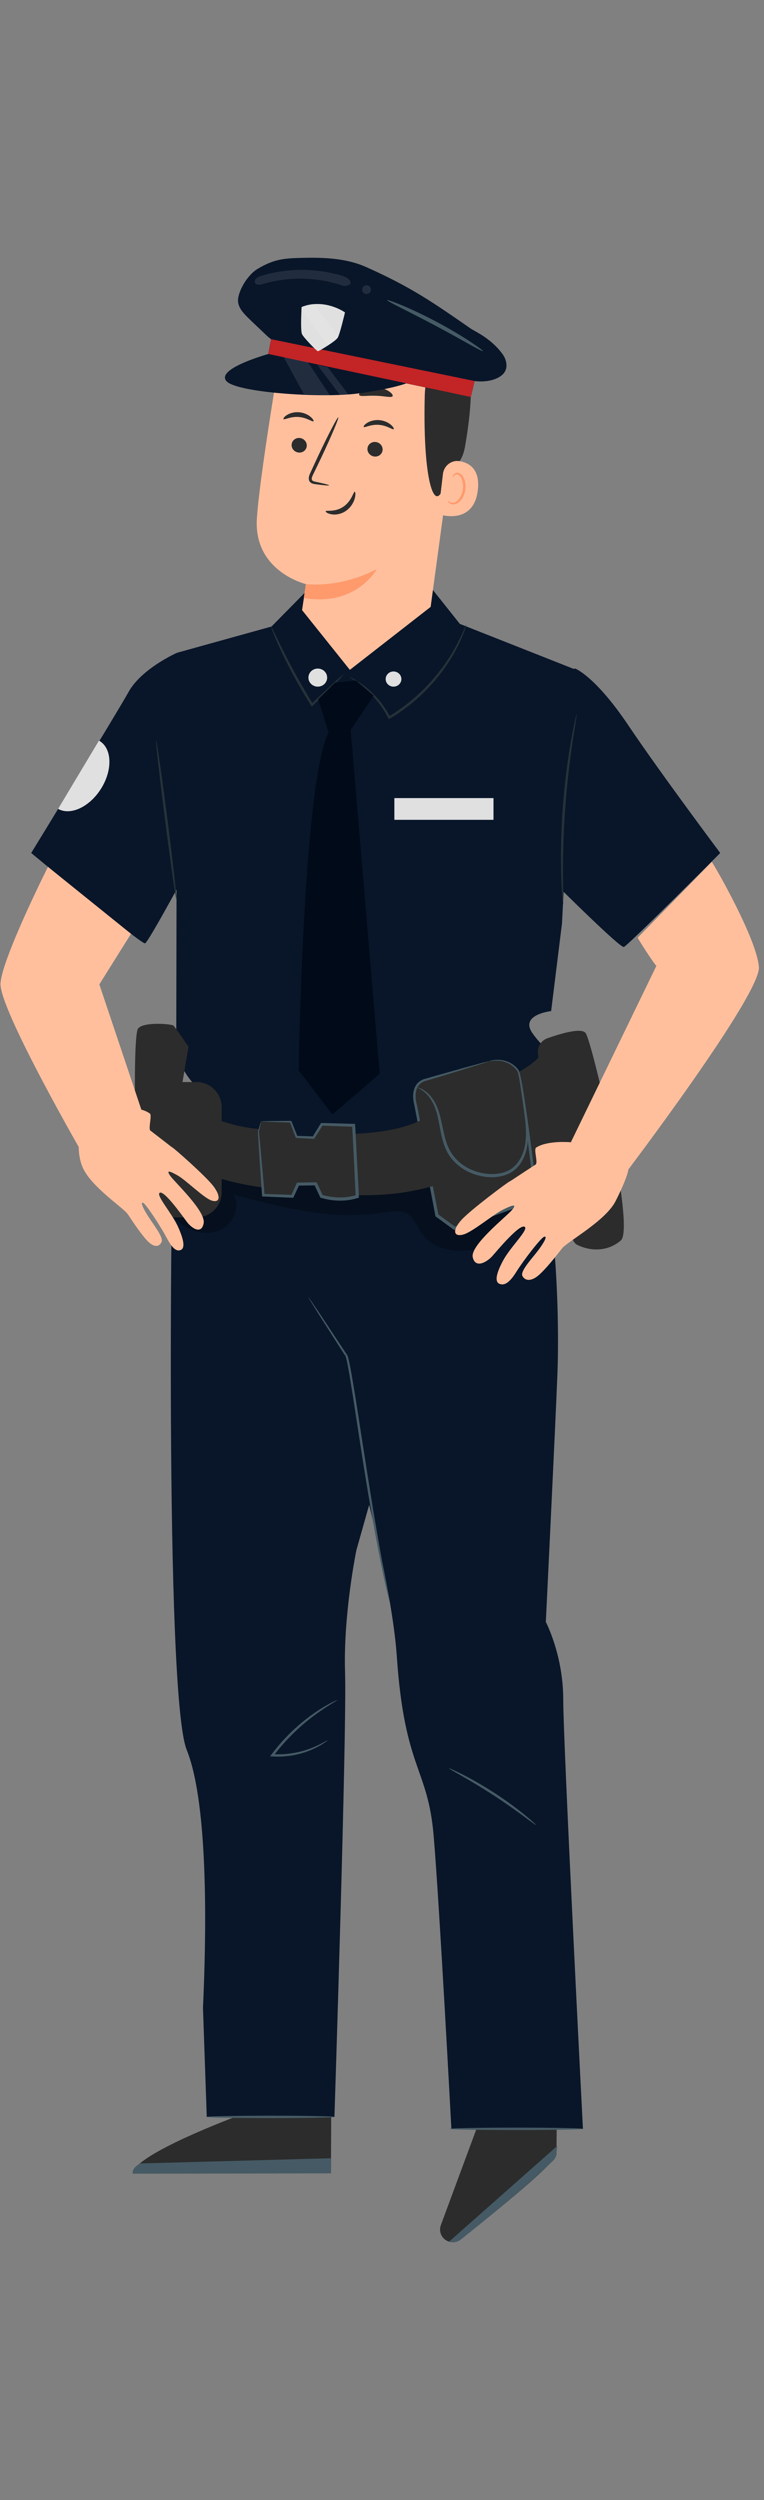 <svg width="89" height="291" viewBox="0 0 89 291" fill="none" xmlns="http://www.w3.org/2000/svg">
<rect x="0" y="0" width="89" height="291" fill="#808080" stroke="none"/>
<path d="M53.771 234.085L55.476 247.878L51.356 258.997C51.059 259.798 51.503 260.684 52.322 260.925C52.782 261.061 53.274 260.968 53.649 260.672C56.041 258.786 64.806 251.807 64.825 250.751C64.847 249.529 64.911 235.812 64.911 235.812L53.771 234.085Z" fill="#2C2C2C"/>
<path d="M52.307 260.93L64.904 249.789L64.845 250.397C64.793 250.922 64.781 251.161 64.402 251.528C63.388 252.509 60.306 255.409 53.677 260.682C53.292 260.989 52.775 261.083 52.307 260.93Z" fill="#455A64"/>
<path d="M27.098 234.449L27.535 246.347C27.535 246.347 15.588 250.787 15.455 252.994L38.554 252.974L38.633 234.408L27.098 234.449Z" fill="#2C2C2C"/>
<path d="M38.564 252.972L38.572 251.214L16.376 251.819C16.376 251.819 15.348 252.268 15.464 252.992L38.564 252.972Z" fill="#455A64"/>
<path d="M36.765 152.451C36.765 153.128 45.329 179.765 46.23 192.857C47.132 205.95 49.836 205.724 50.513 213.625C51.189 221.526 52.582 247.794 52.582 247.794H67.907C67.907 247.794 65.613 203.015 65.613 197.823C65.613 192.632 63.584 188.794 63.584 188.794C63.584 188.794 64.711 165.769 64.936 159.901C65.162 154.031 64.936 141.39 62.457 131.91C59.978 122.429 62.006 124.009 62.006 124.009L33.609 128.072L36.765 152.451Z" fill="#091629"/>
<path d="M20.216 130.53C19.996 132.135 19.118 197.146 21.753 203.692C24.388 210.238 24 226.04 23.645 233.715L24.086 246.404H38.959C38.959 246.404 40.417 201.435 40.197 194.663C39.978 187.891 41.515 180.442 41.515 180.442L45.467 166.446L46.552 126.171H20.874L20.216 130.53Z" fill="#091629"/>
<path d="M35.928 151.002C35.938 150.996 36.056 151.154 36.267 151.459C36.492 151.791 36.794 152.236 37.171 152.792C37.957 153.979 39.053 155.635 40.374 157.629L40.299 157.578C40.332 157.587 40.376 157.616 40.392 157.635L40.423 157.68C40.444 157.711 40.45 157.732 40.463 157.759C40.484 157.808 40.502 157.856 40.517 157.903C40.547 157.998 40.573 158.093 40.597 158.188C40.646 158.378 40.688 158.571 40.729 158.767C40.81 159.158 40.885 159.558 40.958 159.969C41.096 160.791 41.24 161.648 41.388 162.535C41.666 164.312 41.961 166.208 42.269 168.175C43.054 173.271 43.81 177.875 44.42 181.197C44.731 182.831 44.984 184.165 45.167 185.125C45.253 185.567 45.321 185.921 45.374 186.193C45.42 186.438 45.439 186.567 45.43 186.569C45.421 186.572 45.382 186.446 45.319 186.206C45.253 185.936 45.166 185.585 45.059 185.149C44.843 184.229 44.552 182.892 44.223 181.234C43.562 177.919 42.774 173.315 41.988 168.219C41.685 166.251 41.394 164.356 41.121 162.577C40.978 161.691 40.84 160.835 40.708 160.013C40.634 159.605 40.561 159.206 40.49 158.816C40.451 158.622 40.411 158.431 40.366 158.246C40.344 158.154 40.32 158.063 40.292 157.975C40.279 157.932 40.264 157.89 40.249 157.851C40.241 157.836 40.232 157.811 40.226 157.803L40.218 157.79C40.239 157.778 40.272 157.757 40.271 157.719L40.179 157.755C38.893 155.739 37.825 154.064 37.06 152.864C36.705 152.294 36.421 151.837 36.209 151.496C36.016 151.18 35.918 151.009 35.928 151.002Z" fill="#455A64"/>
<path d="M62.425 212.415C62.399 212.448 61.859 212.038 60.978 211.389C60.098 210.74 58.87 209.861 57.472 208.952C56.074 208.043 54.773 207.276 53.822 206.735C52.872 206.193 52.279 205.866 52.297 205.828C52.313 205.795 52.94 206.059 53.918 206.558C54.896 207.057 56.221 207.8 57.627 208.713C59.032 209.628 60.249 210.538 61.101 211.23C61.953 211.922 62.449 212.388 62.425 212.415Z" fill="#455A64"/>
<path d="M38.164 202.565C38.173 202.577 38.032 202.696 37.755 202.885C37.477 203.073 37.055 203.324 36.497 203.578C35.393 204.088 33.69 204.574 31.722 204.45L31.463 204.433L31.62 204.227C31.935 203.813 32.268 203.386 32.634 202.971C34.163 201.204 35.837 199.885 37.117 199.06C37.756 198.643 38.3 198.348 38.676 198.151C39.058 197.961 39.274 197.866 39.283 197.883C39.292 197.901 39.094 198.028 38.73 198.247C38.372 198.473 37.849 198.792 37.229 199.226C35.989 200.087 34.357 201.413 32.848 203.158C32.486 203.567 32.157 203.988 31.843 204.394L31.741 204.172C33.651 204.305 35.32 203.868 36.425 203.412C37.541 202.954 38.139 202.524 38.164 202.565Z" fill="#455A64"/>
<path d="M67.907 247.794C67.907 247.872 64.431 247.935 60.143 247.935C55.855 247.935 52.379 247.872 52.379 247.794C52.379 247.715 55.855 247.652 60.143 247.652C64.43 247.651 67.907 247.715 67.907 247.794Z" fill="#455A64"/>
<path d="M38.961 246.404C38.961 246.482 35.631 246.545 31.524 246.545C27.417 246.545 24.088 246.482 24.088 246.404C24.088 246.325 27.417 246.262 31.524 246.262C35.631 246.261 38.961 246.325 38.961 246.404Z" fill="#455A64"/>
<path d="M53.571 72.62C54.002 72.792 67.004 77.927 67.004 77.927L65.466 107.503L64.203 117.689C64.203 117.689 60.516 118.087 62.017 120.247C63.518 122.408 64.965 122.782 64.665 122.915C64.364 123.047 63.92 127.52 60.064 128.354C56.208 129.189 34.169 131.243 27.673 129.261C21.177 127.28 20.531 122.193 20.531 122.193L20.617 75.983L31.63 72.925L35.63 68.868L50.271 68.477L53.571 72.62Z" fill="#091629"/>
<path d="M67.009 77.82C67.009 77.82 69.332 78.68 73.204 84.44C76.877 89.905 83.902 99.287 83.902 99.287C83.902 99.287 73.117 110.101 72.67 110.226C72.224 110.351 64.96 103.121 64.96 103.121C64.96 103.121 62.628 94.378 62.313 86.336C61.998 78.295 67.009 77.82 67.009 77.82Z" fill="#091629"/>
<path d="M20.618 75.983C20.618 75.983 16.516 77.795 14.991 80.517C13.466 83.24 3.635 99.287 3.635 99.287C3.635 99.287 16.473 109.939 16.895 109.807C17.317 109.676 22.728 99.576 22.728 99.576L20.618 75.983Z" fill="#091629"/>
<path d="M18.188 86.206C18.266 86.196 18.857 90.316 19.509 95.408C20.162 100.501 20.627 104.637 20.549 104.647C20.471 104.657 19.88 100.537 19.228 95.444C18.576 90.352 18.111 86.215 18.188 86.206Z" fill="#263238"/>
<path d="M40.021 78.51C40.042 78.532 39.681 78.919 39.047 79.56C38.414 80.201 37.51 81.096 36.445 82.132L36.329 82.246L36.24 82.107C35.808 81.433 35.351 80.684 34.895 79.892C33.835 78.051 32.986 76.323 32.421 75.052C32.136 74.417 31.923 73.896 31.781 73.534C31.642 73.17 31.575 72.966 31.593 72.958C31.611 72.951 31.713 73.14 31.883 73.489C32.08 73.894 32.32 74.387 32.603 74.967C33.213 76.212 34.087 77.917 35.142 79.75C35.596 80.539 36.046 81.287 36.467 81.964L36.261 81.939C37.339 80.917 38.269 80.048 38.934 79.441C39.598 78.834 40 78.487 40.021 78.51Z" fill="#263238"/>
<path d="M54.319 72.722C54.337 72.728 54.249 73.01 54.073 73.514C53.882 74.012 53.592 74.731 53.14 75.575C52.26 77.268 50.719 79.474 48.508 81.398C47.491 82.291 46.429 83.04 45.413 83.637L45.291 83.709L45.227 83.584C44.345 81.843 43.142 80.633 42.231 79.896C41.312 79.156 40.688 78.835 40.709 78.799C40.716 78.787 40.876 78.857 41.162 79.009C41.446 79.165 41.853 79.41 42.331 79.769C43.284 80.479 44.54 81.687 45.464 83.463L45.278 83.41C46.275 82.81 47.318 82.065 48.322 81.184C50.503 79.286 52.048 77.131 52.964 75.478C53.435 74.656 53.75 73.955 53.971 73.472C54.177 72.983 54.301 72.715 54.319 72.722Z" fill="#263238"/>
<path d="M40.847 84.976L44.23 124.984L38.724 129.72L34.793 124.591C34.793 124.591 35.316 90.915 38.285 85.249L40.847 84.976Z" fill="#000A18"/>
<path d="M43.52 80.965L40.846 84.977L38.285 85.249L37.076 81.389L39.031 79.463L41.473 79.211L43.52 80.965Z" fill="#000A18"/>
<path d="M57.488 92.896H45.94V95.426H57.488V92.896Z" fill="#E0E0E0"/>
<path d="M46.759 79.041C46.759 79.529 46.349 79.924 45.843 79.924C45.336 79.924 44.926 79.529 44.926 79.041C44.926 78.553 45.336 78.157 45.843 78.157C46.349 78.158 46.759 78.553 46.759 79.041Z" fill="#E0E0E0"/>
<path d="M37.02 79.924C37.623 79.924 38.111 79.453 38.111 78.872C38.111 78.291 37.623 77.82 37.02 77.82C36.417 77.82 35.928 78.291 35.928 78.872C35.928 79.453 36.417 79.924 37.02 79.924Z" fill="#E0E0E0"/>
<path d="M11.529 86.206L6.768 94.152C8.258 94.981 10.532 93.874 11.846 91.679C13.161 89.485 13.019 87.034 11.529 86.206Z" fill="#E0E0E0"/>
<path d="M67.176 83.147C67.195 83.15 67.155 83.459 67.067 84.013C66.973 84.617 66.85 85.407 66.701 86.36C66.404 88.342 66.056 91.09 65.836 94.14C65.618 97.191 65.571 99.961 65.582 101.966C65.593 102.93 65.603 103.729 65.609 104.34C65.618 104.901 65.613 105.212 65.594 105.213C65.574 105.214 65.541 104.905 65.499 104.345C65.454 103.785 65.412 102.973 65.382 101.969C65.319 99.961 65.335 97.18 65.553 94.12C65.774 91.06 66.155 88.306 66.504 86.328C66.677 85.338 66.834 84.54 66.958 83.992C67.081 83.444 67.157 83.143 67.176 83.147Z" fill="#263238"/>
<g opacity="0.3">
<path d="M64.717 136.841C64.318 136.603 63.805 137.028 63.725 137.485C63.645 137.942 63.82 138.4 63.873 138.861C63.99 139.89 63.476 140.91 62.747 141.644C62.017 142.378 61.089 142.876 60.175 143.364C58.36 144.332 56.491 145.317 54.449 145.559C52.406 145.802 50.121 145.138 49.003 143.411C48.566 142.735 48.305 141.909 47.66 141.427C46.788 140.775 45.573 140.995 44.497 141.162C38.717 142.063 32.862 140.559 27.205 139.068C28.099 140.573 27.036 142.699 25.389 143.29C23.741 143.88 21.85 143.216 20.541 142.053C18.892 140.588 18.059 137.815 19.567 136.204C20.742 134.949 22.708 134.978 24.422 135.108C31.394 135.635 38.379 136.302 45.365 136.014C52.351 135.726 59.401 134.444 65.632 131.273" fill="black"/>
</g>
<path d="M62.677 122.691C62.551 121.892 63.009 121.119 63.771 120.85C65.301 120.31 67.692 119.6 68.208 120.23C68.979 121.173 74.033 142.934 72.32 144.39C70.607 145.847 68.499 145.554 67.19 144.873C65.385 143.933 63.477 127.755 62.677 122.691Z" fill="#2C2C2C"/>
<path d="M65.224 133.787C65.082 134.052 60.732 136.841 60.732 136.841L58.522 125.781C58.522 125.781 62.3 123.999 62.871 122.858C63.441 121.718 65.224 133.787 65.224 133.787Z" fill="#2C2C2C"/>
<path d="M56.934 123.534C57.981 123.237 59.135 123.44 59.946 124.166C60.132 124.333 60.29 124.518 60.388 124.718C60.846 125.65 62.466 139.545 62.466 139.545L52.956 142.972L50.9 141.474L48.417 128.606C48.417 128.606 47.719 126.422 49.358 125.752C49.892 125.533 54.629 124.185 56.934 123.534Z" fill="#2C2C2C"/>
<path d="M56.932 123.534C56.93 123.526 56.863 123.538 56.733 123.568C56.578 123.608 56.39 123.655 56.161 123.714C55.625 123.86 54.898 124.059 53.985 124.309C53.033 124.577 51.891 124.899 50.579 125.269C50.248 125.364 49.907 125.461 49.556 125.561C49.208 125.63 48.816 125.854 48.557 126.179C48.034 126.87 48.048 127.806 48.274 128.652L48.269 128.635C48.966 132.302 49.804 136.709 50.717 141.509L50.73 141.581L50.79 141.624C51.443 142.101 52.14 142.609 52.845 143.123L52.925 143.182L53.018 143.148C53.339 143.032 53.684 142.908 54.031 142.783C57.021 141.702 59.893 140.663 62.525 139.711L62.657 139.663L62.64 139.524C61.974 134.053 61.373 129.366 60.795 126.061C60.718 125.646 60.648 125.26 60.54 124.884C60.446 124.487 60.147 124.221 59.894 124.013C59.363 123.589 58.786 123.43 58.33 123.374C57.867 123.324 57.511 123.374 57.278 123.424C57.044 123.475 56.932 123.534 56.932 123.534C56.936 123.576 57.42 123.369 58.315 123.49C58.752 123.562 59.297 123.733 59.787 124.145C60.023 124.351 60.286 124.598 60.355 124.946C60.446 125.291 60.512 125.689 60.579 126.098C61.095 129.4 61.649 134.095 62.29 139.565L62.405 139.379C59.771 140.324 56.897 141.357 53.904 142.431C53.558 142.556 53.212 142.68 52.892 142.796L53.065 142.821C52.359 142.307 51.661 141.8 51.008 141.323L51.08 141.438C50.141 136.643 49.279 132.24 48.562 128.577L48.561 128.571L48.558 128.559C48.341 127.79 48.336 126.916 48.769 126.345C48.995 126.068 49.286 125.88 49.651 125.797C49.999 125.692 50.338 125.591 50.665 125.492C51.964 125.098 53.095 124.754 54.038 124.468C54.938 124.186 55.657 123.962 56.185 123.797C56.409 123.722 56.593 123.661 56.744 123.61C56.871 123.567 56.935 123.541 56.932 123.534Z" fill="#455A64"/>
<path d="M48.641 126.595C48.626 126.63 48.963 126.721 49.427 127.104C49.891 127.479 50.442 128.183 50.77 129.209C51.127 130.226 51.222 131.529 51.631 132.947C51.839 133.651 52.181 134.383 52.719 134.999C53.251 135.617 53.944 136.128 54.73 136.476C56.296 137.158 58.081 137.243 59.442 136.525C60.114 136.153 60.592 135.575 60.897 134.987C61.206 134.397 61.365 133.794 61.438 133.24C61.573 132.129 61.439 131.236 61.358 130.631C61.265 130.025 61.192 129.694 61.168 129.697C61.141 129.701 61.166 130.039 61.214 130.647C61.251 131.253 61.341 132.141 61.176 133.202C61.091 133.728 60.924 134.296 60.624 134.84C60.327 135.383 59.881 135.898 59.277 136.222C58.053 136.856 56.35 136.781 54.883 136.135C54.143 135.808 53.494 135.331 52.996 134.76C52.493 134.19 52.171 133.521 51.96 132.845C51.547 131.489 51.421 130.166 51.02 129.122C50.647 128.066 50.029 127.342 49.516 126.988C49.262 126.805 49.039 126.704 48.885 126.651C48.73 126.596 48.644 126.584 48.641 126.595Z" fill="#455A64"/>
<path d="M53.021 137.228C53.021 137.228 50.447 138.239 47.214 138.765C43.454 139.376 39.546 139.018 39.546 139.018L38.859 131.976C38.859 131.976 45.862 132.355 49.594 130.07L53.021 137.228Z" fill="#2C2C2C"/>
<path d="M31.856 131.487L32.674 138.439C32.674 138.439 27.767 138.133 24.035 136.599L22.91 129.136C22.91 129.136 26.54 131.538 31.856 131.487Z" fill="#2C2C2C"/>
<path d="M30.421 130.522L33.864 130.566L34.544 132.334L36.52 132.415L37.481 130.868L41.199 130.985L41.619 139.266C39.482 139.953 37.447 139.25 37.447 139.25L36.766 137.796L34.707 137.828L34.06 139.25L30.674 139.122L30.102 131.719L30.421 130.522Z" fill="#2C2C2C"/>
<path d="M30.423 130.523C30.416 130.514 30.382 130.609 30.318 130.805C30.245 131.043 30.155 131.339 30.044 131.702L30.041 131.71L30.042 131.723C30.115 133.133 30.286 135.739 30.526 139.133L30.536 139.265L30.67 139.271C31.709 139.316 32.851 139.365 34.056 139.417L34.167 139.422L34.215 139.319C34.419 138.874 34.641 138.392 34.867 137.9L34.712 138.002C35.362 137.994 36.059 137.984 36.771 137.975L36.605 137.872C36.819 138.33 37.049 138.825 37.283 139.327L37.317 139.402L37.389 139.423C38.684 139.808 40.113 139.889 41.497 139.496L41.678 139.444L41.816 139.406L41.808 139.257C41.653 136.312 41.506 133.512 41.373 130.976L41.364 130.818L41.207 130.813C39.888 130.778 38.646 130.746 37.489 130.715L37.399 130.713L37.353 130.788C37.02 131.333 36.704 131.849 36.402 132.341L36.527 132.275C35.818 132.253 35.163 132.231 34.551 132.211L34.661 132.29C34.403 131.642 34.172 131.059 33.961 130.53L33.934 130.465L33.867 130.465C32.797 130.475 31.938 130.482 31.297 130.488C30.714 130.497 30.412 130.508 30.423 130.523C30.434 130.537 30.759 130.556 31.348 130.582C31.975 130.603 32.818 130.631 33.865 130.667L33.772 130.602C33.97 131.136 34.188 131.724 34.432 132.377L34.46 132.452L34.542 132.456C35.154 132.487 35.808 132.519 36.517 132.555L36.597 132.559L36.642 132.488C36.95 132 37.273 131.488 37.614 130.947L37.479 131.019C38.637 131.061 39.878 131.107 41.197 131.155L41.031 130.992C41.154 133.528 41.291 136.329 41.435 139.274L41.565 139.087L41.395 139.135C40.104 139.508 38.711 139.428 37.51 139.075L37.616 139.171C37.381 138.67 37.148 138.176 36.932 137.718L36.883 137.612L36.767 137.614C36.055 137.628 35.358 137.641 34.707 137.653L34.596 137.655L34.551 137.755C34.329 138.248 34.111 138.733 33.91 139.179L34.07 139.081C32.864 139.041 31.722 139.005 30.683 138.971L30.826 139.109C30.542 135.718 30.311 133.117 30.166 131.712L30.165 131.733C30.246 131.375 30.312 131.083 30.365 130.848C30.409 130.644 30.429 130.531 30.423 130.523Z" fill="#455A64"/>
<path d="M19.197 138.194C19.197 138.194 16.438 137.364 16.078 135.924C15.718 134.485 15.478 120.571 16.078 119.732C16.678 118.892 20.012 119.192 20.204 119.372C20.396 119.552 21.956 121.831 21.956 121.831L19.197 138.194Z" fill="#2C2C2C"/>
<path d="M22.894 141.703H20.244C18.628 141.703 17.316 140.392 17.316 138.775V128.876C17.316 127.259 18.628 125.948 20.244 125.948H22.894C24.511 125.948 25.822 127.259 25.822 128.876V138.775C25.822 140.392 24.511 141.703 22.894 141.703Z" fill="#2C2C2C"/>
<path d="M74.309 109.122C74.034 108.88 76.251 112.287 76.465 112.423L66.502 132.958L72.672 136.821C72.672 136.821 88.665 115.777 88.406 112.545C88.148 109.313 83.433 101.062 82.916 100.32L74.309 109.122Z" fill="#FFBF9D"/>
<path d="M66.502 132.958C66.502 132.958 63.809 132.703 62.457 133.575C62.136 133.783 62.72 135.341 62.385 135.558C60.616 136.697 59.469 137.489 59.381 137.511C59.207 137.554 54.744 140.873 53.711 142.046C52.628 143.277 52.892 144 53.981 143.695C55.069 143.39 57.465 141.343 58.64 140.777C59.816 140.211 60.256 140.124 59.622 140.864C58.989 141.604 54.765 144.941 55.07 146.334C55.375 147.728 56.768 146.874 57.377 146.177C57.987 145.48 60.426 142.563 61.079 142.78C61.732 142.998 59.483 145.098 58.615 146.709C57.748 148.32 57.631 149.225 58.201 149.443C58.771 149.661 59.366 149.3 60.15 148.037C60.934 146.774 62.995 144.086 63.387 143.956C63.779 143.825 63.484 144.478 62.739 145.48C61.993 146.482 60.556 147.963 60.861 148.529C61.166 149.095 61.873 149.182 62.739 148.442C63.604 147.702 64.867 146.09 65.477 145.306C66.087 144.523 70.529 142.127 71.705 139.819C72.88 137.511 73.312 136.102 73.182 135.972C73.052 135.84 66.502 132.958 66.502 132.958Z" fill="#FFBF9D"/>
<path d="M15.259 108.693L11.572 114.58L16.894 130.436L9.901 134.786C9.901 134.786 -0.152 117.414 0.06 114.441C0.272 111.468 5.588 100.902 5.588 100.902L15.259 108.693Z" fill="#FFBF9D"/>
<path d="M14.034 129.004C14.034 129.004 16.317 128.748 17.463 129.621C17.735 129.829 17.24 131.387 17.524 131.603C19.024 132.743 19.997 133.535 20.071 133.556C20.218 133.6 24.001 136.918 24.877 138.092C25.794 139.323 25.571 140.045 24.648 139.74C23.725 139.435 21.695 137.389 20.698 136.823C19.701 136.256 19.329 136.169 19.866 136.91C20.402 137.65 23.983 140.986 23.724 142.38C23.466 143.773 22.285 142.919 21.768 142.223C21.251 141.526 19.184 138.608 18.631 138.826C18.077 139.044 19.984 141.144 20.719 142.755C21.454 144.367 21.553 145.271 21.07 145.489C20.587 145.707 20.083 145.346 19.418 144.083C18.754 142.82 17.007 140.132 16.675 140.002C16.343 139.871 16.592 140.524 17.224 141.526C17.856 142.528 19.074 144.008 18.816 144.574C18.557 145.141 17.957 145.228 17.224 144.487C16.49 143.747 15.42 142.136 14.903 141.352C14.386 140.568 10.62 138.173 9.624 135.865C8.628 133.557 9.561 130.467 9.648 130.319C11.036 127.928 14.034 129.004 14.034 129.004Z" fill="#FFBF9D"/>
<path d="M44.881 35.968L44.282 35.922C38.26 35.447 32.883 39.677 31.927 45.642C31.037 51.19 30.125 57.33 29.926 60.328C29.514 66.536 35.642 67.989 35.642 67.989L35.188 71.016L40.755 77.97L50.167 70.641L53.078 49.199C54.141 42.802 51.303 36.853 44.881 35.968Z" fill="#FFBF9D"/>
<path d="M35.629 67.986C35.629 67.986 39.528 68.525 43.9 66.237C43.9 66.237 41.539 70.647 35.395 69.602L35.629 67.986Z" fill="#FF9A6C"/>
<path d="M33.974 51.712C33.921 52.179 34.272 52.608 34.758 52.673C35.243 52.738 35.68 52.413 35.733 51.947C35.787 51.48 35.436 51.05 34.951 50.985C34.465 50.92 34.028 51.246 33.974 51.712Z" fill="#2C2C2C"/>
<path d="M33.027 48.779C33.128 48.904 33.837 48.46 34.791 48.537C35.743 48.601 36.404 49.146 36.517 49.038C36.572 48.99 36.476 48.773 36.189 48.527C35.907 48.282 35.412 48.027 34.818 47.983C34.224 47.94 33.708 48.119 33.403 48.32C33.092 48.522 32.977 48.723 33.027 48.779Z" fill="#2C2C2C"/>
<path d="M42.808 52.176C42.755 52.642 43.106 53.072 43.592 53.136C44.077 53.201 44.514 52.876 44.568 52.41C44.621 51.944 44.27 51.514 43.784 51.449C43.298 51.384 42.861 51.71 42.808 52.176Z" fill="#2C2C2C"/>
<path d="M42.372 49.694C42.473 49.818 43.184 49.374 44.136 49.452C45.089 49.516 45.75 50.061 45.862 49.953C45.917 49.905 45.823 49.688 45.534 49.442C45.252 49.198 44.758 48.943 44.164 48.899C43.57 48.855 43.053 49.035 42.749 49.236C42.439 49.437 42.323 49.638 42.372 49.694Z" fill="#2C2C2C"/>
<path d="M38.344 56.491C38.353 56.437 37.769 56.288 36.819 56.089C36.577 56.045 36.351 55.978 36.323 55.809C36.28 55.628 36.402 55.374 36.542 55.1C36.818 54.529 37.105 53.931 37.408 53.303C38.615 50.743 39.509 48.631 39.406 48.583C39.302 48.536 38.24 50.572 37.033 53.132C36.741 53.763 36.462 54.366 36.197 54.942C36.083 55.211 35.9 55.512 35.996 55.887C36.047 56.074 36.215 56.22 36.368 56.274C36.52 56.334 36.657 56.347 36.776 56.364C37.738 56.493 38.337 56.544 38.344 56.491Z" fill="#2C2C2C"/>
<path d="M41.836 45.963C41.943 46.215 42.78 46.017 43.788 46.064C44.797 46.088 45.63 46.344 45.742 46.1C45.791 45.983 45.629 45.753 45.282 45.531C44.938 45.309 44.403 45.116 43.798 45.095C43.193 45.074 42.655 45.229 42.307 45.427C41.955 45.624 41.789 45.843 41.836 45.963Z" fill="#2C2C2C"/>
<path d="M33.289 44.846C33.472 45.079 34.277 44.916 35.224 44.979C36.172 45.015 36.959 45.262 37.161 45.05C37.25 44.947 37.142 44.72 36.807 44.487C36.479 44.256 35.915 44.044 35.264 44.009C34.612 43.975 34.034 44.127 33.687 44.323C33.336 44.52 33.209 44.734 33.289 44.846Z" fill="#263238"/>
<path d="M32.748 42.844C32.748 42.844 34.69 39.088 36.634 38.33C38.988 37.411 39.767 39.976 41.976 39.543C44.184 39.109 46.431 38.227 48.508 40.071C50.781 42.089 49.548 43.282 49.48 46.046C49.207 57.25 50.996 60.566 51.99 55.356C52.099 54.785 53.732 54.453 54.161 52.04C54.716 48.909 55.139 45.09 54.611 42.796C54.166 40.862 53.193 39.474 51.377 37.885C48.511 35.377 44.332 34.999 41.469 35.061C38.606 35.123 32.872 37.96 32.748 42.844Z" fill="#2C2C2C"/>
<path d="M51.601 55.157C51.716 54.202 52.6 53.512 53.547 53.678C54.695 53.878 55.93 54.636 55.666 57.021C55.196 61.25 51.047 59.907 51.053 59.785C51.057 59.702 51.389 56.925 51.601 55.157Z" fill="#FFBF9D"/>
<path d="M52.16 58.295C52.18 58.283 52.228 58.355 52.346 58.426C52.461 58.495 52.665 58.557 52.895 58.498C53.361 58.384 53.815 57.716 53.92 56.956C53.974 56.573 53.934 56.197 53.831 55.879C53.736 55.555 53.56 55.317 53.339 55.252C53.121 55.175 52.947 55.292 52.882 55.406C52.812 55.517 52.83 55.605 52.807 55.61C52.794 55.619 52.724 55.529 52.778 55.358C52.804 55.276 52.865 55.182 52.973 55.111C53.084 55.04 53.238 55.014 53.393 55.049C53.716 55.107 53.976 55.44 54.09 55.79C54.221 56.143 54.275 56.566 54.215 56.997C54.093 57.846 53.568 58.595 52.937 58.704C52.631 58.749 52.393 58.632 52.276 58.518C52.156 58.398 52.144 58.301 52.16 58.295Z" fill="#FF9A6C"/>
<path d="M37.936 59.511C37.972 59.355 38.998 59.655 39.984 58.992C40.972 58.331 41.18 57.204 41.325 57.238C41.394 57.242 41.453 57.54 41.33 58.005C41.212 58.462 40.871 59.081 40.268 59.487C39.664 59.891 39.001 59.945 38.57 59.856C38.129 59.769 37.909 59.58 37.936 59.511Z" fill="#2C2C2C"/>
<path d="M54.848 46.211L55.288 44.352C55.288 44.352 57.116 44.646 58.35 43.759C59.418 42.991 58.932 41.764 58.582 41.272C57.242 39.389 55.343 38.597 54.835 38.245C50.412 35.181 47.919 33.435 42.651 31.081C40.465 30.105 37.953 29.961 35.565 30.008C33.176 30.054 32.013 30.106 30.021 31.288C28.716 32.064 27.624 34.119 27.733 35.132C27.819 35.935 28.44 36.535 29.04 37.128C29.606 37.689 30.206 38.228 30.811 38.816C31.415 39.404 31.581 39.481 31.581 39.481C31.385 40.402 31.259 41.202 31.259 41.202C30.312 41.48 25.204 43.018 26.377 44.361C27.552 45.704 37.51 46.359 41.627 45.809C45.743 45.259 47.324 44.624 47.324 44.624L54.848 46.211Z" fill="#091629"/>
<path opacity="0.9" d="M31.58 39.48L55.286 44.352L54.846 46.211L31.258 41.201L31.58 39.48Z" fill="#D72626"/>
<path opacity="0.1" d="M35.874 42.16L38.444 46.046L35.407 45.895L33.049 41.574L35.874 42.16Z" fill="white"/>
<path opacity="0.1" d="M39.636 46.017L36.965 42.47L38.166 42.735L40.665 46.02L39.636 46.017Z" fill="white"/>
<g opacity="0.1">
<path d="M29.852 32.395C29.999 32.255 30.198 32.187 30.392 32.127C33.475 31.18 36.842 31.177 39.926 32.12C40.376 32.257 40.916 32.566 40.832 33.029C40.573 33.274 40.2 33.345 39.863 33.231C36.89 32.23 33.606 32.169 30.599 33.067C30.296 33.158 29.889 33.221 29.731 32.946C29.631 32.77 29.706 32.535 29.852 32.395Z" fill="white"/>
</g>
<path opacity="0.1" d="M42.188 33.648C42.152 33.93 42.352 34.187 42.634 34.222C42.915 34.258 43.172 34.057 43.208 33.776C43.243 33.494 43.043 33.237 42.761 33.202C42.48 33.167 42.223 33.367 42.188 33.648Z" fill="white"/>
<path d="M45.096 34.936C45.044 35.058 47.609 36.247 50.681 37.885C53.758 39.517 56.177 40.978 56.249 40.867C56.282 40.816 55.719 40.383 54.759 39.753C53.801 39.123 52.442 38.304 50.896 37.481C49.35 36.66 47.911 35.992 46.853 35.549C45.795 35.105 45.121 34.88 45.096 34.936Z" fill="#455A64"/>
<path d="M35.135 35.735C35.135 35.735 34.976 38.464 35.181 38.892C35.385 39.321 36.922 40.897 37.039 40.886C37.156 40.875 39.098 39.73 39.352 39.293C39.606 38.857 40.187 36.365 40.187 36.365C40.187 36.365 37.833 34.674 35.135 35.735Z" fill="#E0E0E0"/>
<path opacity="0.1" d="M36.58 35.402L39.422 39.145C39.422 39.145 39.281 39.449 38.902 39.724C38.523 39.998 38.243 40.185 38.243 40.185L35.092 36.081L35.135 35.735C35.135 35.735 36.183 35.208 36.58 35.402Z" fill="white"/>
</svg>

